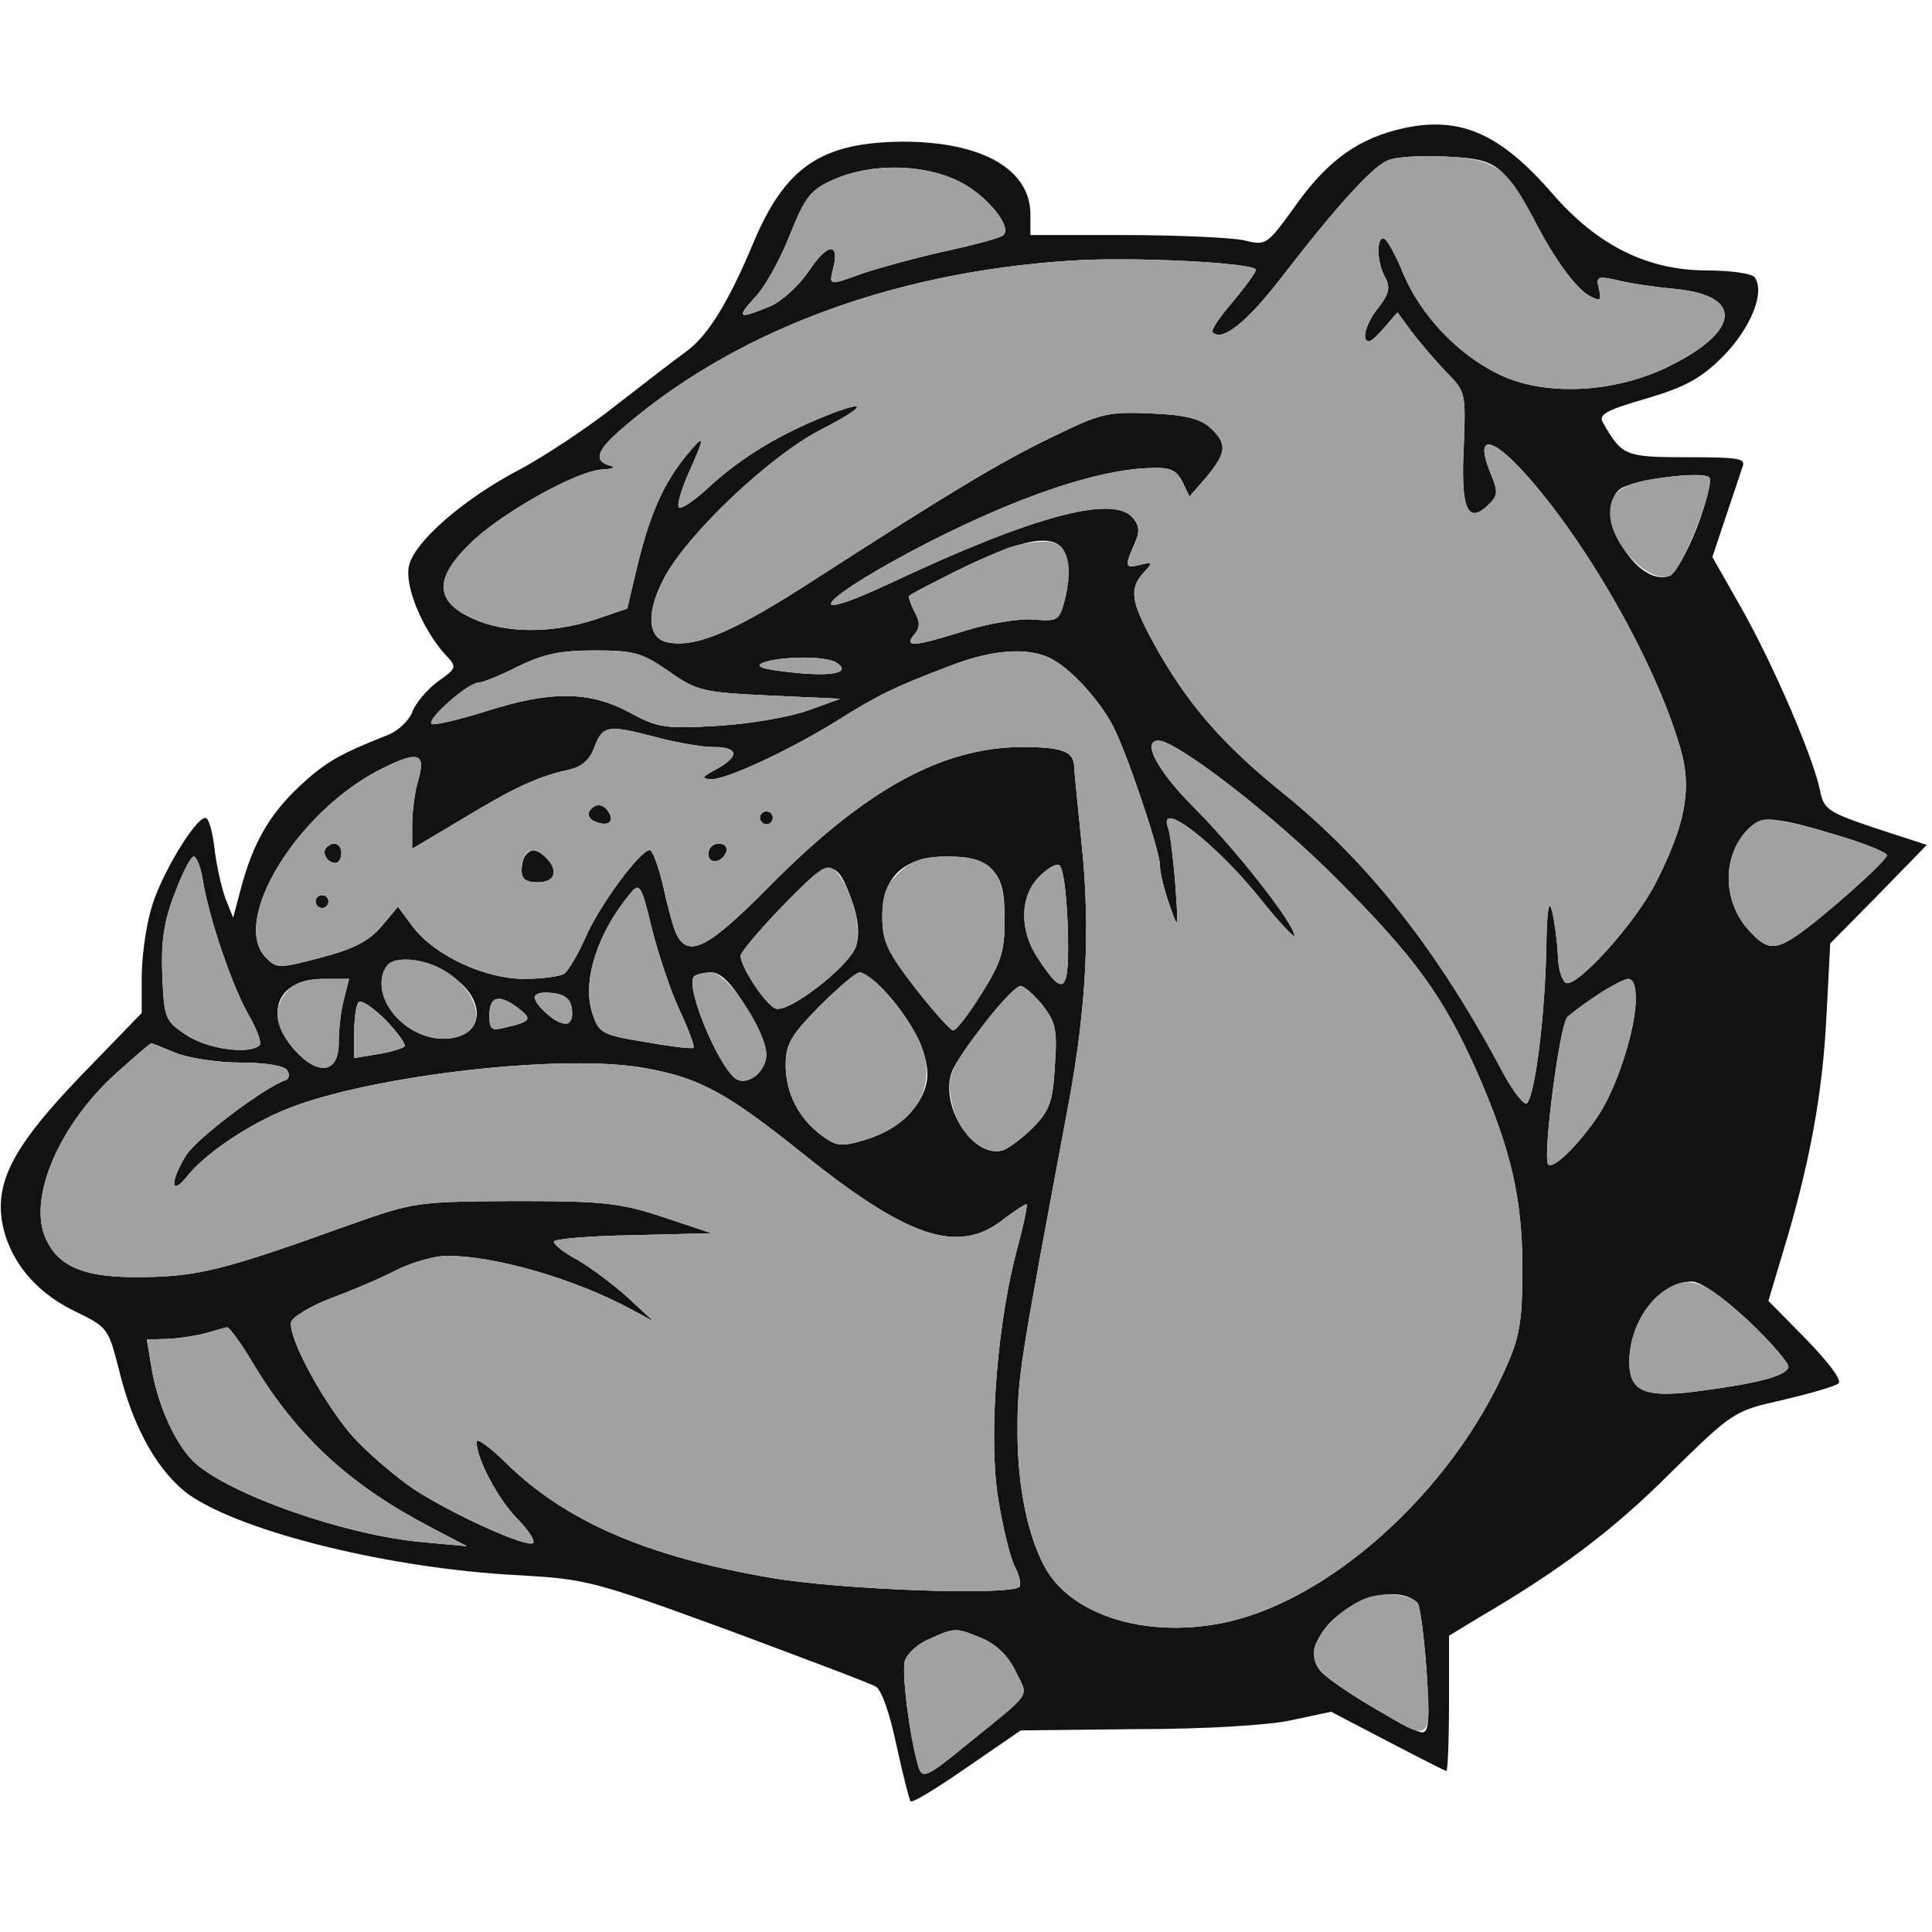 <?xml version="1.0" encoding="UTF-8"?>
<!--?xml version="1.0" standalone="no"?-->
<svg xmlns="http://www.w3.org/2000/svg" version="1.0" width="300pt" height="300pt" viewBox="0 0 300 300" preserveAspectRatio="xMidYMid meet">
  <g transform="translate(0,300) scale(0.1,-0.1)" fill="#121212" stroke="none">
    <path d="M2180 2801 c-69 -15 -117 -49 -166 -117 -47 -65 -47 -66 -83 -57 -20 4 -102 8 -184 8 l-147 0 0 32 c0 70 -75 113 -198 113 -127 -1 -183 -39 -233 -159 -39 -93 -71 -144 -105 -168 -14 -10 -62 -47 -107 -82 -44 -35 -111 -79 -148 -99 -87 -45 -166 -113 -174 -151 -7 -31 21 -98 56 -137 19 -20 19 -21 -12 -43 -16 -12 -34 -33 -39 -47 -5 -13 -22 -29 -37 -35 -76 -30 -97 -42 -137 -79 -47 -44 -73 -88 -92 -160 l-12 -45 -12 30 c-6 17 -14 51 -17 78 -3 26 -9 47 -14 47 -16 0 -72 -93 -85 -144 -8 -28 -14 -75 -14 -105 l0 -54 -93 -96 c-103 -107 -134 -163 -124 -227 10 -59 50 -109 111 -139 54 -26 54 -27 71 -93 22 -91 62 -160 110 -194 85 -58 313 -114 510 -124 106 -6 117 -9 325 -85 118 -44 222 -83 230 -88 9 -5 22 -43 32 -91 10 -46 20 -85 22 -87 3 -3 42 21 88 53 l83 57 180 2 c106 0 205 6 241 14 l61 13 88 -46 c48 -25 89 -46 91 -46 2 0 4 47 4 105 l0 105 46 28 c125 73 208 135 297 224 98 96 99 97 175 114 42 10 81 21 87 26 5 5 -15 32 -50 68 l-59 60 23 77 c41 135 61 244 67 363 l6 115 75 76 75 77 -80 26 c-74 25 -80 29 -86 59 -10 50 -71 192 -121 281 l-46 81 20 60 c11 33 23 68 26 78 7 15 -1 17 -85 17 -96 0 -101 2 -130 52 -9 14 1 20 66 39 61 18 85 31 120 66 42 43 65 98 49 122 -3 6 -37 11 -74 11 -93 0 -171 39 -241 120 -80 92 -142 120 -230 101z m152 -68 c13 -12 34 -44 48 -70 33 -65 67 -111 89 -123 16 -8 18 -7 14 11 -5 19 -3 21 28 14 19 -5 61 -11 93 -14 106 -11 97 -68 -19 -123 -84 -39 -189 -43 -258 -9 -64 31 -121 92 -148 156 -12 30 -26 55 -31 55 -11 0 -10 -38 3 -61 8 -15 6 -25 -10 -46 -20 -24 -28 -53 -15 -53 3 0 14 10 25 23 l19 22 22 -30 c12 -16 36 -44 53 -62 31 -31 31 -33 28 -115 -5 -96 5 -122 36 -94 17 16 18 21 6 50 -25 60 -2 61 51 3 100 -110 211 -307 246 -439 14 -57 4 -110 -40 -197 -31 -63 -125 -167 -141 -157 -6 4 -12 24 -12 44 -1 20 -5 51 -9 67 -5 21 -8 3 -9 -60 -2 -100 -17 -225 -30 -238 -4 -4 -20 16 -36 45 -101 191 -210 329 -341 435 -97 78 -152 142 -203 235 -35 64 -38 84 -15 109 15 16 14 17 -5 12 -24 -6 -25 -3 -10 31 9 20 9 29 -2 42 -30 36 -154 3 -371 -99 -159 -75 -112 -24 56 62 138 70 256 110 336 114 37 2 46 -2 56 -21 l11 -23 27 31 c31 38 32 51 5 76 -15 14 -40 20 -92 22 -67 3 -78 0 -152 -36 -83 -40 -159 -86 -370 -222 -122 -79 -181 -105 -225 -98 -34 4 -38 44 -10 98 35 69 165 192 245 233 78 40 73 49 -8 15 -68 -29 -123 -64 -169 -107 -21 -19 -40 -32 -44 -29 -3 4 4 28 15 53 27 60 26 63 -3 28 -35 -43 -55 -87 -75 -166 l-17 -72 -50 -17 c-67 -22 -140 -22 -191 2 -57 26 -59 61 -5 114 46 47 167 115 207 117 17 1 22 3 12 6 -25 7 -21 23 16 55 173 151 416 244 695 263 98 7 292 -3 292 -14 0 -4 -16 -26 -36 -50 -20 -23 -34 -44 -31 -47 15 -15 53 15 109 88 85 110 139 169 163 179 11 5 50 8 87 6 53 -2 72 -7 90 -24z m-842 -15 c43 -22 82 -70 68 -83 -3 -4 -44 -15 -90 -25 -45 -10 -103 -26 -127 -34 -55 -20 -54 -20 -47 8 10 41 -10 38 -38 -5 -16 -23 -42 -47 -61 -55 -49 -20 -52 -18 -23 14 15 15 39 58 54 96 24 60 32 71 68 87 58 26 140 25 196 -3z m1145 -537 c-15 -38 -34 -72 -42 -75 -52 -20 -120 99 -78 134 18 15 126 29 139 19 4 -4 -4 -39 -19 -78z m-979 -47 c4 -15 3 -43 -2 -63 -9 -35 -11 -36 -49 -33 -22 2 -69 -6 -105 -17 -80 -25 -97 -27 -81 -7 10 11 10 20 1 36 -6 12 -10 23 -8 25 2 2 33 18 68 36 117 58 166 64 176 23z m-618 -176 c44 -31 53 -33 157 -38 l110 -5 -50 -18 c-27 -10 -90 -21 -140 -24 -83 -5 -94 -3 -138 21 -62 33 -122 34 -224 1 -42 -13 -80 -22 -83 -19 -7 8 57 64 73 64 6 0 34 11 61 25 39 19 65 25 118 25 62 0 74 -3 116 -32z m603 14 c30 -19 70 -65 88 -101 20 -38 71 -189 72 -213 0 -13 7 -41 15 -63 14 -40 14 -40 9 32 -3 39 -8 78 -11 87 -18 48 75 -24 145 -112 28 -35 51 -59 51 -55 0 18 -90 133 -154 197 -59 59 -84 106 -57 106 28 0 181 -118 276 -214 123 -123 167 -184 220 -304 51 -117 69 -193 69 -302 0 -78 -4 -105 -24 -150 -85 -196 -279 -370 -446 -401 -117 -22 -227 13 -269 83 -28 48 -45 127 -45 214 0 87 2 97 80 514 27 148 33 268 20 395 -6 61 -12 117 -12 125 -1 23 -18 30 -80 30 -125 0 -245 -66 -394 -217 -93 -94 -124 -111 -143 -75 -5 9 -14 43 -21 75 -7 31 -17 57 -21 57 -15 0 -79 -87 -100 -136 -12 -27 -27 -52 -33 -56 -6 -4 -34 -8 -62 -8 -62 0 -140 37 -173 81 l-23 31 -26 -31 c-20 -23 -44 -35 -94 -48 -64 -17 -69 -17 -85 0 -56 56 48 227 179 293 58 29 70 25 57 -19 -5 -17 -9 -48 -9 -68 l0 -37 79 47 c81 49 116 65 165 76 19 4 32 15 39 35 13 34 21 35 97 15 30 -8 70 -15 88 -15 39 0 41 -14 5 -34 -24 -13 -25 -15 -8 -16 24 0 121 45 195 91 62 39 88 52 175 85 72 28 131 30 166 6z m-342 -1 c24 -16 -7 -22 -71 -15 -45 5 -57 9 -43 15 27 10 97 11 114 0z m1567 -272 c35 -11 64 -23 64 -27 0 -9 -102 -99 -139 -124 -35 -24 -48 -23 -75 7 -41 44 -42 114 -4 155 23 25 43 23 154 -11z m-2551 -66 c10 -61 46 -165 71 -209 13 -22 21 -44 17 -47 -15 -15 -82 -6 -114 16 -33 22 -34 26 -37 92 -2 52 2 83 19 127 12 32 25 58 30 58 4 0 11 -17 14 -37z m1225 17 c15 -15 20 -33 20 -78 0 -49 -5 -66 -36 -115 -19 -31 -39 -57 -44 -57 -4 0 -31 30 -59 66 -44 57 -51 73 -51 111 0 62 34 93 101 93 36 0 54 -5 69 -20z m-215 -55 c8 -26 10 -47 4 -65 -12 -32 -105 -104 -125 -96 -15 6 -54 64 -54 82 0 5 30 41 66 78 74 76 83 76 109 1z m333 -34 c3 -103 -5 -112 -45 -51 -30 43 -30 96 -1 127 12 13 27 22 32 20 7 -2 12 -43 14 -96z m-603 -129 c14 -30 24 -57 22 -59 -2 -2 -36 2 -75 9 -68 11 -72 14 -82 44 -17 50 8 126 59 187 14 17 17 13 33 -54 10 -40 29 -97 43 -127z m-361 57 c59 -34 62 -93 7 -101 -58 -9 -119 48 -107 98 8 31 51 32 100 3z m464 -52 c18 -29 32 -62 32 -74 0 -25 -25 -47 -44 -40 -26 10 -84 146 -68 161 3 3 15 6 27 6 14 0 30 -16 53 -53z m214 26 c42 -45 68 -95 68 -131 0 -42 -41 -86 -97 -102 -36 -11 -44 -10 -66 6 -37 27 -57 67 -57 110 0 33 8 46 52 91 29 29 57 53 63 53 6 0 23 -12 37 -27z m-838 -15 c-5 -18 -8 -48 -8 -65 1 -49 -31 -55 -68 -14 -50 56 -28 111 44 111 l40 0 -8 -32z m2006 1 c0 -48 -30 -140 -60 -184 -32 -46 -68 -81 -76 -73 -9 10 18 219 30 229 28 24 82 58 94 59 7 0 12 -13 12 -31z m-921 -10 c20 -26 23 -38 19 -94 -3 -55 -8 -69 -33 -95 -16 -16 -37 -32 -47 -36 -49 -15 -104 77 -77 128 21 39 93 128 104 127 5 0 21 -14 34 -30z m-731 -6 c4 -27 -14 -30 -40 -6 -26 23 -22 35 10 31 19 -2 28 -9 30 -25z m-260 -58 c-3 -3 -22 -9 -42 -12 l-36 -6 0 40 c0 22 3 43 7 47 4 4 23 -9 42 -28 19 -20 32 -38 29 -41z m176 60 c23 -17 21 -21 -17 -30 -24 -6 -27 -5 -27 19 0 29 15 33 44 11z m-531 -70 c20 -8 65 -15 101 -15 39 0 68 -5 72 -12 4 -6 3 -13 -2 -15 -33 -11 -139 -91 -155 -117 -26 -42 -24 -65 2 -32 28 35 96 81 157 105 132 52 432 86 556 62 83 -15 126 -39 241 -131 164 -132 242 -158 311 -105 18 14 35 25 38 25 2 0 -4 -30 -14 -67 -31 -114 -45 -286 -31 -384 7 -46 19 -95 26 -110 8 -15 11 -29 8 -33 -15 -14 -275 -5 -386 14 -194 33 -322 89 -414 181 -24 23 -43 37 -43 30 0 -26 33 -88 62 -118 18 -18 29 -35 26 -39 -9 -8 -123 43 -186 84 -28 19 -70 55 -93 80 -46 52 -102 155 -97 179 2 8 30 25 64 38 33 12 79 32 102 44 23 11 57 21 76 21 75 0 199 -36 286 -83 l35 -19 -40 37 c-22 20 -57 46 -77 58 -21 11 -38 24 -38 29 0 4 55 9 123 10 l122 3 -75 25 c-67 22 -91 25 -230 25 -153 -1 -156 -1 -260 -38 -189 -68 -232 -79 -315 -80 -93 -2 -135 15 -155 62 -26 63 23 176 111 255 28 25 52 46 54 46 1 0 19 -7 38 -15z m2442 -416 c36 -34 64 -67 62 -72 -4 -13 -42 -24 -131 -36 -91 -13 -116 -3 -116 44 0 65 47 125 97 125 14 0 48 -24 88 -61z m-2319 -71 c67 -110 148 -184 270 -248 l59 -31 -65 6 c-122 10 -306 75 -359 125 -29 28 -57 90 -66 148 l-7 42 34 1 c18 1 44 5 58 9 14 4 28 8 32 9 4 1 24 -27 44 -61z m1805 -367 c4 -3 10 -50 14 -103 5 -79 4 -98 -7 -98 -13 0 -120 62 -151 89 -25 20 -20 54 12 85 42 40 106 53 132 27z m-676 -55 c23 -10 41 -28 52 -51 20 -42 29 -29 -77 -115 -61 -50 -68 -53 -74 -33 -14 48 -26 146 -21 164 4 12 21 27 38 34 40 18 41 18 82 1z" id="node1" class="node"></path>
    <path d="M915 1740 c-3 -6 1 -13 10 -16 19 -8 30 0 20 15 -8 14 -22 14 -30 1z" id="node2" class="node"></path>
    <path d="M1180 1730 c0 -5 5 -10 10 -10 6 0 10 5 10 10 0 6 -4 10 -10 10 -5 0 -10 -4 -10 -10z" id="node3" class="node"></path>
    <path d="M507 1684 c-8 -8 1 -24 14 -24 5 0 9 7 9 15 0 15 -12 20 -23 9z" id="node4" class="node"></path>
    <path d="M1100 1674 c0 -17 22 -14 28 4 2 7 -3 12 -12 12 -9 0 -16 -7 -16 -16z" id="node5" class="node"></path>
    <path d="M817 1673 c-4 -3 -7 -15 -7 -25 0 -13 7 -18 25 -18 27 0 33 18 13 38 -14 14 -22 15 -31 5z" id="node6" class="node"></path>
    <path d="M490 1600 c0 -5 5 -10 10 -10 6 0 10 5 10 10 0 6 -4 10 -10 10 -5 0 -10 -4 -10 -10z" id="node7" class="node"></path>
  </g>
  <g transform="translate(0,300) scale(0.1,-0.1)" fill="#A1A1A1" stroke="none">
    <path d="M2155 2751 c-24 -10 -78 -69 -163 -179 -56 -73 -94 -103 -109 -88 -3 3 11 24 31 47 20 24 36 46 36 50 0 11 -194 21 -292 14 -279 -19 -522 -112 -695 -263 -37 -32 -41 -48 -16 -55 10 -3 5 -5 -12 -6 -40 -2 -161 -70 -207 -117 -54 -53 -52 -88 5 -114 51 -24 124 -24 191 -2 l50 17 17 72 c20 79 40 123 75 166 29 35 30 32 3 -28 -11 -25 -18 -49 -15 -53 4 -3 23 10 44 29 46 43 101 78 169 107 81 34 86 25 8 -15 -80 -41 -210 -164 -245 -233 -28 -54 -24 -94 10 -98 44 -7 103 19 225 98 211 136 287 182 370 222 74 36 85 39 152 36 52 -2 77 -8 92 -22 27 -25 26 -38 -5 -76 l-27 -31 -11 23 c-10 19 -19 23 -56 21 -80 -4 -198 -44 -336 -114 -168 -86 -215 -137 -56 -62 217 102 341 135 371 99 11 -13 11 -22 2 -42 -15 -34 -14 -37 10 -31 19 5 20 4 5 -12 -23 -25 -20 -45 15 -109 51 -93 106 -157 203 -235 131 -106 240 -244 341 -435 16 -29 32 -49 36 -45 13 13 28 138 30 238 1 63 4 81 9 60 4 -16 8 -47 9 -67 0 -20 6 -40 12 -44 16 -10 110 94 141 157 44 87 54 140 40 197 -35 132 -146 329 -246 439 -53 58 -76 57 -51 -3 12 -29 11 -34 -6 -50 -31 -28 -41 -2 -36 94 3 82 3 84 -28 115 -17 18 -41 46 -53 62 l-22 30 -19 -22 c-11 -13 -22 -23 -25 -23 -13 0 -5 29 15 53 16 21 18 31 10 46 -13 23 -14 61 -3 61 5 0 19 -25 31 -55 27 -64 84 -125 148 -156 69 -34 174 -30 258 9 116 55 125 112 19 123 -32 3 -74 9 -93 14 -31 7 -33 5 -28 -14 4 -18 2 -19 -14 -11 -22 12 -56 58 -89 123 -40 77 -60 91 -138 94 -37 2 -76 -1 -87 -6z" id="node9" class="node"></path>
    <path d="M1294 2721 c-36 -16 -44 -27 -68 -87 -15 -38 -39 -81 -54 -96 -29 -32 -26 -34 23 -14 19 8 45 32 61 55 28 43 48 46 38 5 -7 -28 -8 -28 47 -8 24 8 82 24 127 34 46 10 87 21 90 25 14 13 -25 61 -68 83 -56 28 -138 29 -196 3z" id="node10" class="node"></path>
    <path d="M2588 2259 c-66 -7 -88 -21 -88 -56 0 -47 60 -110 93 -97 18 7 72 143 61 153 -5 4 -35 4 -66 0z" id="node11" class="node"></path>
    <path d="M1570 2151 c-23 -7 -150 -68 -158 -76 -2 -2 2 -13 8 -25 9 -16 9 -25 -1 -36 -16 -20 1 -18 81 7 36 11 83 19 105 17 38 -3 40 -2 49 33 14 56 2 89 -32 88 -15 0 -38 -4 -52 -8z" id="node12" class="node"></path>
    <path d="M804 1965 c-27 -14 -55 -25 -61 -25 -16 0 -80 -56 -73 -64 3 -3 41 6 83 19 102 33 162 32 224 -1 44 -24 55 -26 138 -21 50 3 113 14 140 24 l50 18 -110 5 c-104 5 -113 7 -157 38 -42 29 -54 32 -116 32 -53 0 -79 -6 -118 -25z" id="node13" class="node"></path>
    <path d="M1475 1966 c-87 -33 -113 -46 -175 -85 -74 -46 -171 -91 -195 -91 -17 1 -16 3 8 16 36 20 34 34 -5 34 -18 0 -58 7 -88 15 -76 20 -84 19 -97 -15 -7 -20 -20 -31 -39 -35 -49 -11 -84 -27 -165 -76 l-79 -47 0 37 c0 20 4 51 9 68 13 44 1 48 -57 19 -131 -66 -235 -237 -179 -293 16 -17 21 -17 85 0 50 13 74 25 94 48 l26 31 23 -31 c33 -44 111 -81 173 -81 28 0 56 4 62 8 6 4 21 29 33 56 21 49 85 136 100 136 4 0 14 -26 21 -57 7 -32 16 -66 21 -75 19 -36 50 -19 143 75 149 151 269 217 394 217 62 0 79 -7 80 -30 0 -8 6 -64 12 -125 13 -127 7 -247 -20 -395 -78 -417 -80 -427 -80 -514 0 -87 17 -166 45 -214 42 -70 152 -105 269 -83 167 31 361 205 446 401 20 45 24 72 24 150 0 109 -18 185 -69 302 -53 120 -97 181 -220 304 -95 96 -248 214 -276 214 -27 0 -2 -47 57 -106 64 -64 154 -179 154 -197 0 -4 -23 20 -51 55 -70 88 -163 160 -145 112 3 -9 8 -48 11 -87 5 -72 5 -72 -9 -32 -8 22 -15 50 -15 63 -1 24 -52 175 -72 213 -18 36 -58 82 -88 101 -35 24 -94 22 -166 -6z m-530 -227 c10 -15 -1 -23 -20 -15 -9 3 -13 10 -10 16 8 13 22 13 30 -1z m255 -9 c0 -5 -4 -10 -10 -10 -5 0 -10 5 -10 10 0 6 5 10 10 10 6 0 10 -4 10 -10z m-670 -55 c0 -8 -4 -15 -9 -15 -13 0 -22 16 -14 24 11 11 23 6 23 -9z m598 3 c-6 -18 -28 -21 -28 -4 0 9 7 16 16 16 9 0 14 -5 12 -12z m-280 -10 c20 -20 14 -38 -13 -38 -18 0 -25 5 -25 18 0 32 17 41 38 20z m-338 -68 c0 -5 -4 -10 -10 -10 -5 0 -10 5 -10 10 0 6 5 10 10 10 6 0 10 -4 10 -10z" id="node14" class="node"></path>
    <path d="M1185 1971 c-14 -6 -2 -10 43 -15 64 -7 95 -1 71 15 -17 11 -87 10 -114 0z" id="node15" class="node"></path>
    <path d="M2712 1710 c-38 -41 -37 -111 4 -155 27 -30 40 -31 75 -7 37 25 139 115 139 124 0 8 -107 43 -163 53 -28 6 -38 3 -55 -15z" id="node16" class="node"></path>
    <path d="M271 1612 c-17 -44 -21 -75 -19 -127 3 -66 4 -70 37 -92 32 -22 99 -31 114 -16 4 3 -4 25 -17 47 -25 44 -61 148 -71 209 -3 20 -10 37 -14 37 -5 0 -18 -26 -30 -58z" id="node17" class="node"></path>
    <path d="M1396 1645 c-20 -19 -26 -33 -26 -68 0 -38 7 -54 51 -111 28 -36 55 -66 59 -66 5 0 25 26 44 57 31 49 36 66 36 115 0 76 -20 98 -89 98 -37 0 -54 -5 -75 -25z" id="node18" class="node"></path>
    <path d="M1216 1594 c-36 -37 -66 -73 -66 -78 0 -18 39 -76 54 -82 20 -8 113 64 125 96 10 29 -7 93 -32 118 -13 12 -23 6 -81 -54z" id="node19" class="node"></path>
    <path d="M1612 1637 c-29 -31 -29 -84 1 -127 40 -61 48 -52 45 51 -2 53 -7 94 -14 96 -5 2 -20 -7 -32 -20z" id="node20" class="node"></path>
    <path d="M979 1613 c-51 -61 -76 -137 -59 -187 10 -30 14 -33 82 -44 39 -7 73 -11 75 -9 2 2 -8 29 -22 59 -14 30 -33 87 -43 127 -16 67 -19 71 -33 54z" id="node21" class="node"></path>
    <path d="M594 1486 c-12 -50 49 -107 107 -98 83 12 19 122 -71 122 -23 0 -31 -6 -36 -24z" id="node22" class="node"></path>
    <path d="M1078 1484 c-16 -15 42 -151 68 -161 19 -7 44 15 44 40 0 36 -61 127 -85 127 -12 0 -24 -3 -27 -6z" id="node23" class="node"></path>
    <path d="M1272 1437 c-44 -45 -52 -58 -52 -91 0 -43 20 -83 57 -110 22 -16 30 -17 66 -6 88 26 120 97 76 170 -26 44 -69 90 -84 90 -6 0 -34 -24 -63 -53z" id="node24" class="node"></path>
    <path d="M447 1462 c-25 -27 -21 -57 11 -93 37 -41 69 -35 68 14 0 17 3 47 8 65 l8 32 -40 0 c-25 0 -45 -6 -55 -18z" id="node25" class="node"></path>
    <path d="M2480 1455 c-19 -13 -40 -28 -46 -34 -12 -10 -39 -219 -30 -229 8 -8 44 27 76 73 46 67 79 216 48 215 -7 -1 -29 -12 -48 -25z" id="node26" class="node"></path>
    <path d="M1534 1418 c-62 -80 -66 -92 -54 -138 12 -44 48 -75 78 -66 10 4 31 20 47 36 25 26 30 40 33 95 4 56 1 68 -19 94 -13 16 -29 30 -34 30 -6 1 -29 -23 -51 -51z" id="node27" class="node"></path>
    <path d="M830 1452 c0 -13 34 -42 49 -42 7 0 11 10 9 23 -2 16 -11 23 -30 25 -16 2 -28 -1 -28 -6z" id="node28" class="node"></path>
    <path d="M557 1444 c-4 -4 -7 -25 -7 -47 l0 -40 36 6 c20 3 39 9 42 12 3 3 -10 21 -29 41 -19 19 -38 32 -42 28z" id="node29" class="node"></path>
    <path d="M760 1424 c0 -24 3 -25 27 -19 38 9 40 13 17 30 -29 22 -44 18 -44 -11z" id="node30" class="node"></path>
    <path d="M181 1334 c-88 -79 -137 -192 -111 -255 20 -47 62 -64 155 -62 83 1 126 12 315 80 104 37 107 37 260 38 139 0 163 -3 230 -25 l75 -25 -122 -3 c-68 -1 -123 -6 -123 -10 0 -5 17 -18 38 -29 20 -12 55 -38 77 -58 l40 -37 -35 19 c-87 47 -211 83 -286 83 -19 0 -53 -10 -76 -21 -23 -12 -69 -32 -102 -44 -34 -13 -62 -30 -64 -38 -5 -24 51 -127 97 -179 23 -25 65 -61 93 -80 63 -41 177 -92 186 -84 3 4 -8 21 -26 39 -29 30 -62 92 -62 118 0 7 19 -7 43 -30 92 -92 220 -148 414 -181 111 -19 371 -28 386 -14 3 4 0 18 -8 33 -7 15 -19 64 -26 110 -14 98 0 270 31 384 10 37 16 67 14 67 -3 0 -20 -11 -38 -25 -69 -53 -147 -27 -311 105 -115 92 -158 116 -241 131 -124 24 -424 -10 -556 -62 -61 -24 -129 -70 -157 -105 -26 -33 -28 -10 -2 32 16 26 122 106 155 117 5 2 6 9 2 15 -4 7 -33 12 -72 12 -36 0 -81 7 -101 15 -19 8 -37 15 -38 15 -2 0 -26 -21 -54 -46z" id="node31" class="node"></path>
    <path d="M2582 994 c-30 -21 -52 -66 -52 -109 0 -47 25 -57 116 -44 89 12 127 23 131 36 2 5 -26 38 -62 72 -69 64 -94 73 -133 45z" id="node32" class="node"></path>
    <path d="M320 930 c-14 -4 -40 -8 -58 -9 l-34 -1 7 -42 c9 -58 37 -120 66 -148 53 -50 237 -115 359 -125 l65 -6 -59 31 c-122 64 -203 138 -270 248 -20 34 -40 62 -44 61 -4 -1 -18 -5 -32 -9z" id="node33" class="node"></path>
    <path d="M2126 520 c-39 -12 -86 -59 -86 -86 0 -25 11 -36 94 -86 89 -55 89 -55 81 60 -4 53 -10 100 -14 103 -12 13 -47 17 -75 9z" id="node34" class="node"></path>
    <path d="M1443 455 c-17 -7 -34 -22 -38 -34 -5 -18 7 -116 21 -164 6 -20 13 -17 74 33 106 86 97 73 77 115 -11 23 -29 41 -52 51 -41 17 -42 17 -82 -1z" id="node35" class="node"></path>
  </g>
</svg>
